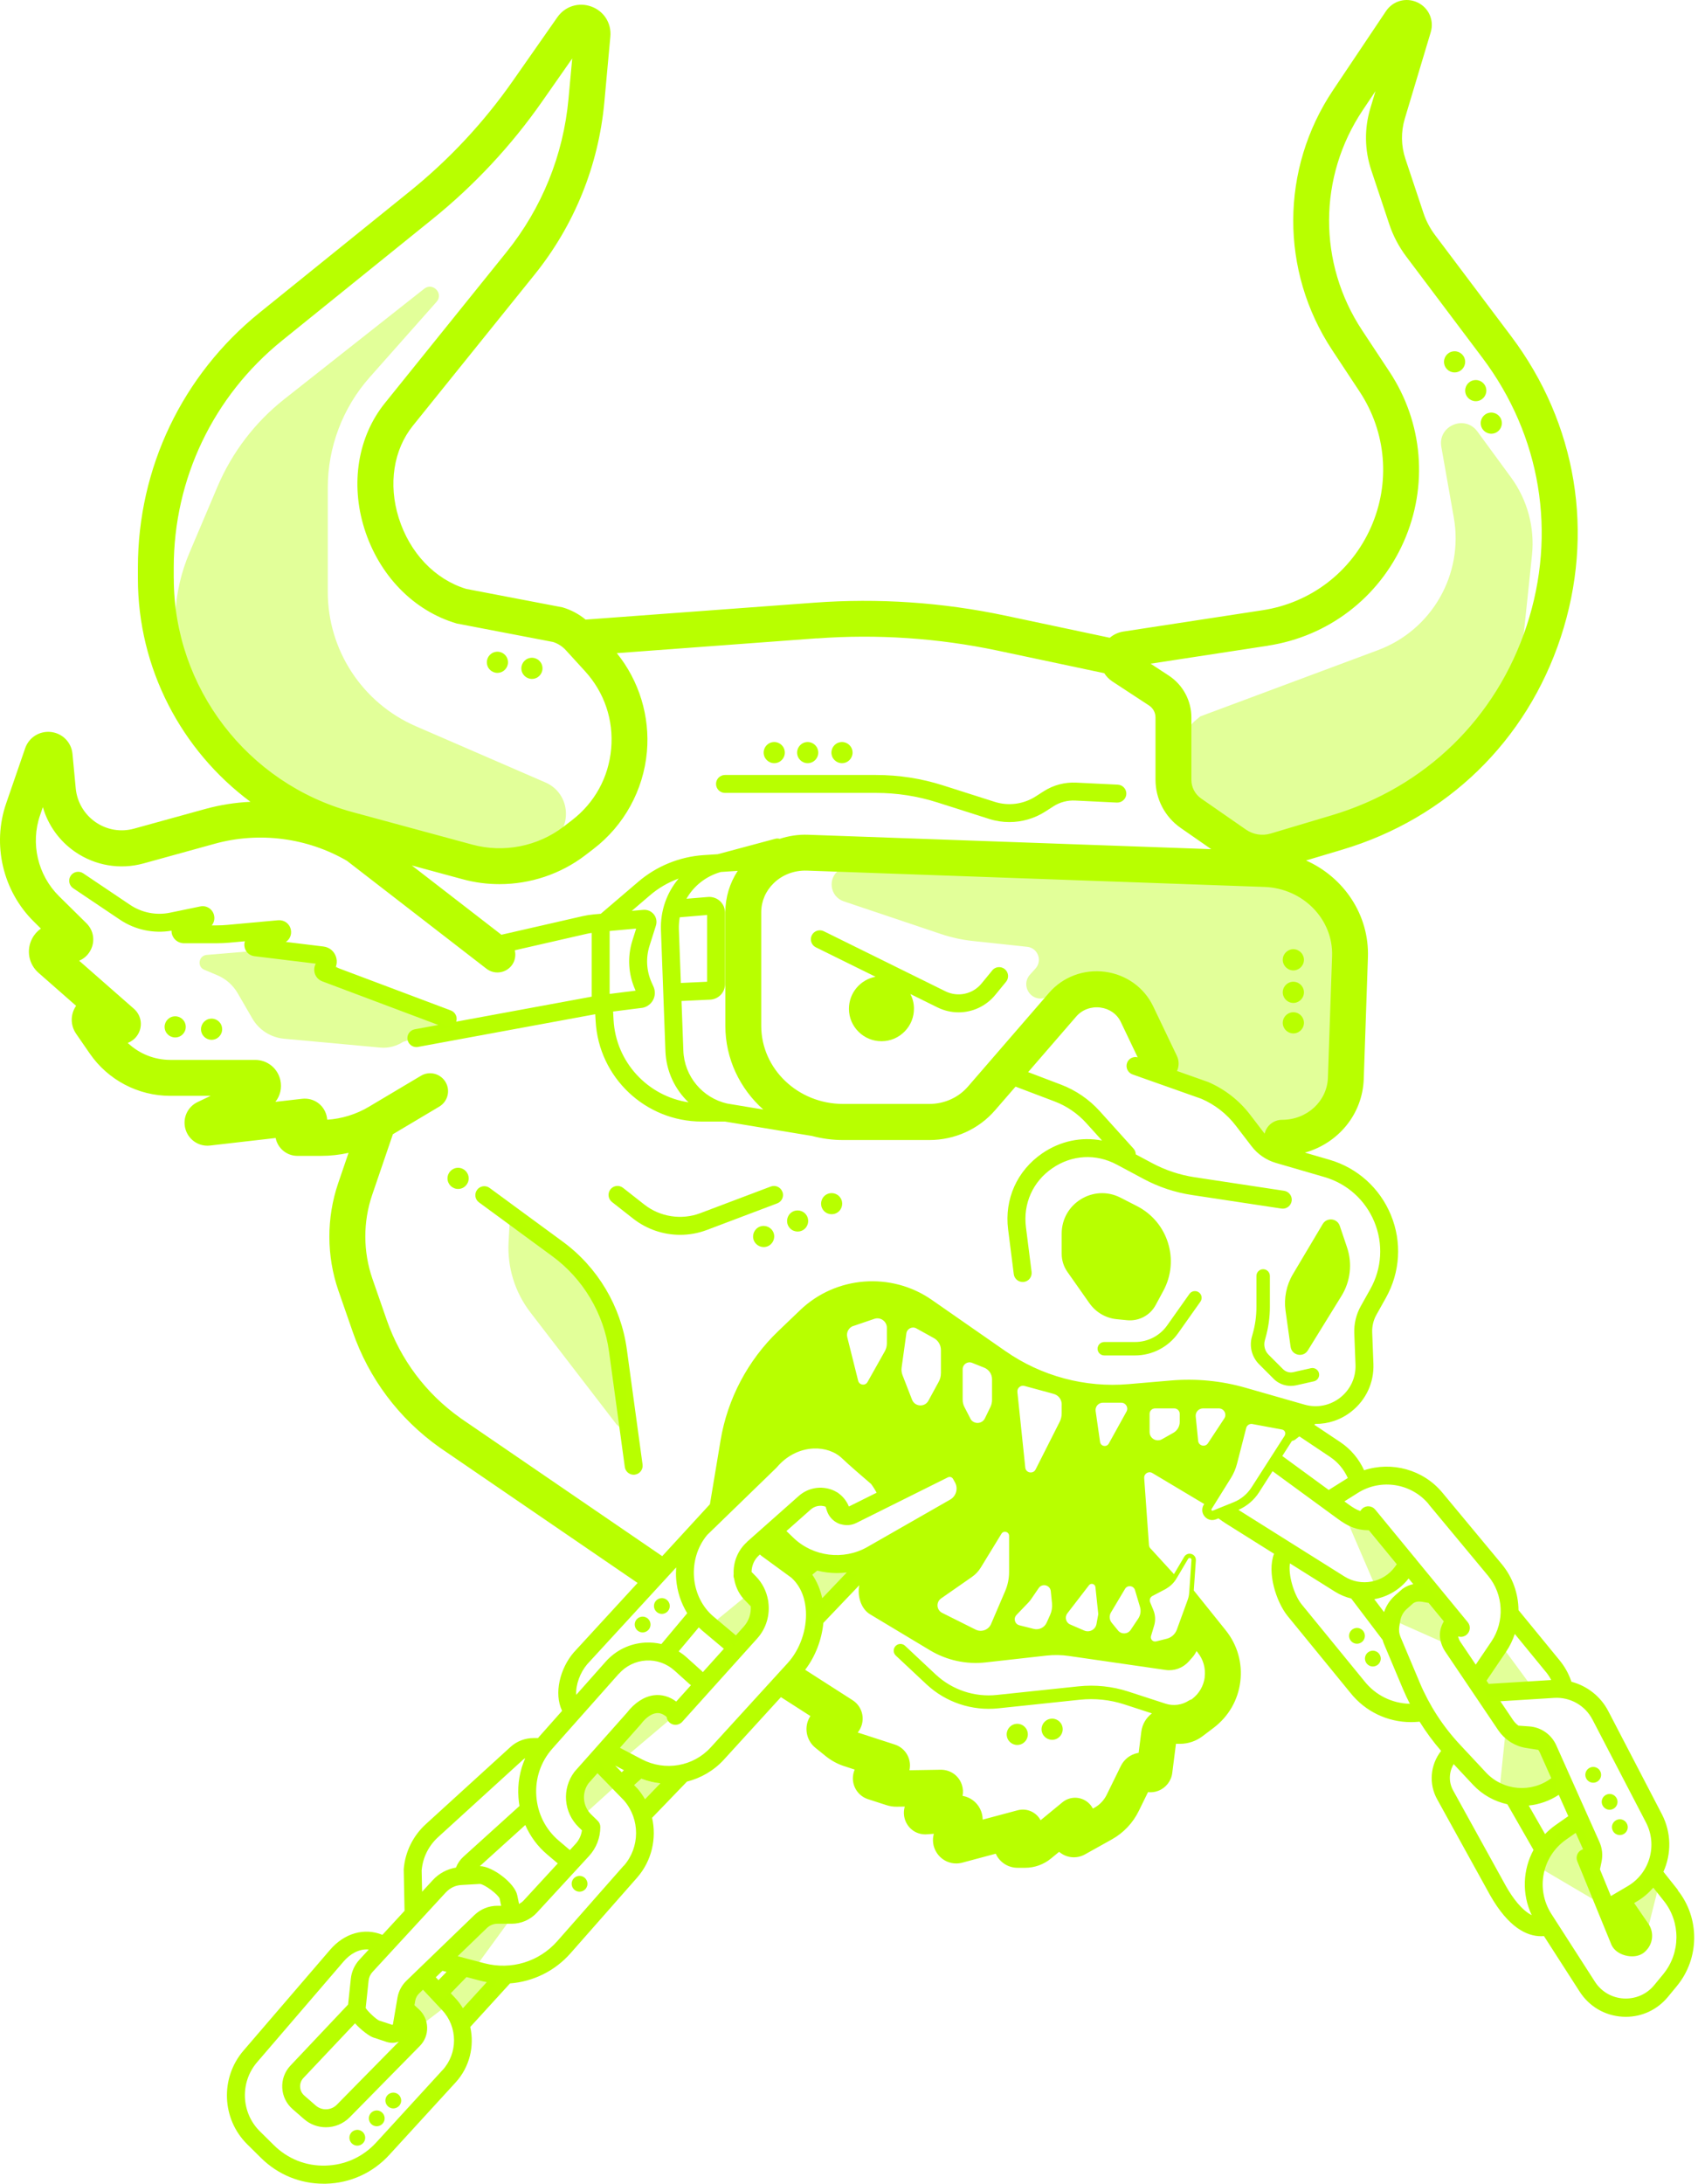 <svg width="402" height="517" viewBox="0 0 402 517" fill="none" xmlns="http://www.w3.org/2000/svg">
<path opacity="0.4" d="M129.134 185.217L98.486 171.924C85.808 166.429 77.601 153.931 77.601 140.108V115.474C77.601 105.832 81.132 96.516 87.531 89.297L103.355 71.449C105.091 69.496 102.475 66.725 100.427 68.352L67.296 94.492C60.379 99.951 54.943 107.074 51.496 115.185L44.844 130.864C36.938 149.496 43.205 171.117 59.836 182.65L70.008 189.7C74.009 192.472 78.432 194.545 83.12 195.835L107.73 202.632C115.154 204.681 123.096 203.644 129.748 199.764L129.977 199.631C135.702 196.281 135.208 187.844 129.11 185.205L129.134 185.217Z" fill="#B8FF00"/>
<path opacity="0.4" d="M284.179 169.574L326.228 153.895C339.003 149.134 346.559 135.926 344.185 122.5L341.232 105.772C340.352 100.807 346.788 98.071 349.765 102.133L357.719 112.991C361.6 118.294 363.383 124.85 362.696 131.394L360.864 148.929C359.454 162.476 352.175 174.732 340.943 182.445L323.384 194.509C315.273 200.077 305.185 201.945 295.616 199.655L292.844 198.992C286.867 197.558 282.299 192.737 281.19 186.688L279.865 179.456C279.25 176.07 280.504 172.611 283.155 170.418L284.167 169.574H284.179Z" fill="#B8FF00"/>
<path opacity="0.4" d="M279.721 255.129L303.691 271.725L318.612 255.238L316.298 214.913L299.522 205.693H251.339L202.047 203.668L198.757 205.874C195.853 207.814 196.443 212.237 199.757 213.358L222.776 221.095C225.223 221.915 227.766 222.469 230.333 222.746L243.192 224.12C245.699 224.385 246.843 227.386 245.156 229.254L243.843 230.713C241.625 233.171 243.903 237.028 247.121 236.268L261.438 232.882L275.731 248.838L279.721 255.129Z" fill="#B8FF00"/>
<path opacity="0.4" d="M150.911 423.348C151.61 424.143 152.201 424.999 152.707 425.891L156.323 422.142C154.804 421.974 153.298 421.612 151.839 421.046L150.14 422.564L150.911 423.36V423.348Z" fill="#B8FF00"/>
<path d="M234.912 229.712L232.381 232.797C230.296 235.34 226.765 236.1 223.812 234.641L195.033 220.432C193.984 219.914 192.707 220.348 192.189 221.397C191.67 222.445 192.104 223.723 193.153 224.241L207.277 231.207C203.674 231.882 200.962 235.051 200.986 238.835C200.998 240.896 201.818 242.812 203.288 244.259C204.734 245.681 206.651 246.464 208.675 246.464H208.748C210.809 246.452 212.725 245.633 214.171 244.162C215.617 242.692 216.401 240.752 216.376 238.703C216.376 237.474 216.063 236.317 215.533 235.292L221.92 238.45C223.535 239.245 225.247 239.631 226.934 239.631C230.224 239.631 233.442 238.185 235.647 235.485L238.178 232.4C238.925 231.496 238.793 230.158 237.889 229.411C236.985 228.664 235.647 228.796 234.9 229.7L234.912 229.712Z" fill="#B8FF00"/>
<path d="M305.547 318.799C305.837 320.86 308.548 321.426 309.633 319.654L317.599 306.747C319.732 303.3 320.202 299.07 318.901 295.238L317.189 290.164C316.575 288.356 314.128 288.103 313.152 289.742L306.102 301.601C304.547 304.216 303.932 307.277 304.354 310.29L305.547 318.799Z" fill="#B8FF00"/>
<path d="M257.943 308.507C259.437 310.64 261.799 312.014 264.391 312.267L266.849 312.508C269.621 312.773 272.297 311.363 273.61 308.904L275.43 305.53C279.335 298.299 276.527 289.26 269.211 285.512L265.282 283.499C258.919 280.233 251.351 284.861 251.351 292.008V296.78C251.351 298.311 251.821 299.805 252.7 301.059L257.943 308.519V308.507Z" fill="#B8FF00"/>
<path d="M301.498 326.355C302.606 327.464 304.077 328.054 305.595 328.054C306.029 328.054 306.463 328.006 306.897 327.91L311.067 326.97C311.922 326.777 312.465 325.921 312.272 325.066C312.079 324.21 311.223 323.668 310.368 323.86L306.198 324.8C305.318 325.005 304.402 324.74 303.751 324.089L300.329 320.667C299.449 319.787 299.111 318.485 299.449 317.28L299.618 316.666C300.293 314.279 300.642 311.821 300.642 309.35V302.023C300.642 301.143 299.931 300.432 299.051 300.432C298.171 300.432 297.46 301.143 297.46 302.023V309.35C297.46 311.532 297.159 313.701 296.557 315.798L296.388 316.412C295.725 318.726 296.388 321.221 298.075 322.92L301.498 326.343V326.355Z" fill="#B8FF00"/>
<path d="M397.249 447.379L393.814 443.064C395.718 438.834 395.73 433.833 393.441 429.422L380.762 405.041C378.942 401.534 375.737 399.063 372.037 398.087L371.916 397.75C371.302 396.038 370.41 394.448 369.253 393.037L359.503 381.13C359.467 377.25 358.141 373.393 355.562 370.272L341.474 353.315C336.918 347.831 329.482 345.879 322.95 348.024C321.721 345.325 319.792 343.023 317.31 341.36L311.151 337.25L311.404 337.057C314.454 337.081 317.43 336.093 319.913 334.141C323.408 331.393 325.324 327.271 325.155 322.824L324.866 315.412C324.806 313.954 325.155 312.496 325.867 311.218L328.132 307.169C331.495 301.131 331.929 294.008 329.301 287.621C326.674 281.234 321.371 276.449 314.743 274.521L308.934 272.833C316.804 270.64 322.576 263.771 322.866 255.407L323.854 226.615C324.203 216.54 318.129 207.658 309.211 203.681L317.768 201.126C342.57 193.726 361.431 175.395 369.518 150.81C377.605 126.224 373.326 100.277 357.767 79.596L339.726 55.613C338.545 54.034 337.617 52.287 337.002 50.419L332.724 37.584C331.7 34.498 331.651 31.22 332.579 28.111L338.726 7.623C339.569 4.791 338.256 1.826 335.58 0.573C332.905 -0.681 329.783 0.175 328.132 2.634L315.598 21.338C303.101 39.994 303.028 64.158 315.406 82.886L321.877 92.684C328.229 102.301 329.229 114.317 324.553 124.85C319.877 135.383 310.296 142.711 298.907 144.446L265.945 149.496C264.728 149.689 263.631 150.207 262.74 150.966L238.009 145.724C223.138 142.578 207.904 141.542 192.743 142.663L138.643 146.664C137.04 145.35 135.196 144.362 133.195 143.771L110.369 139.397C102.958 137.143 96.98 130.864 94.389 122.56C91.906 114.618 93.16 106.471 97.751 100.771L126.543 65.025C135.991 53.299 141.704 39.174 143.078 24.182L144.5 8.659C144.789 5.49 142.981 2.634 139.993 1.549C137.004 0.464 133.774 1.477 131.954 4.08L121.397 19.169C114.539 28.979 106.332 37.776 97.016 45.297L61.464 74.004C43.157 88.791 32.648 110.774 32.648 134.311V136.938C32.648 158.197 42.928 177.637 59.294 189.797C55.703 189.966 52.123 190.52 48.628 191.484L31.732 196.148C28.61 197.016 25.284 196.45 22.621 194.606C19.957 192.762 18.246 189.857 17.933 186.639L17.161 178.468C16.908 175.733 14.823 173.599 12.1 173.274C9.388 172.961 6.845 174.527 5.953 177.131L1.458 190.171C-1.905 199.908 0.662 210.888 7.99 218.131L9.677 219.806C8.834 220.396 8.123 221.192 7.616 222.156C6.17 224.892 6.785 228.218 9.111 230.267L18.017 238.088C16.655 240.053 16.619 242.656 18.017 244.693L21.259 249.393C25.573 255.648 32.696 259.396 40.301 259.396H49.858L46.785 260.866C44.374 262.011 43.169 264.699 43.904 267.266C44.639 269.821 47.098 271.472 49.737 271.158L65.26 269.375C65.742 271.821 67.899 273.605 70.406 273.605H76.022C78.215 273.605 80.385 273.364 82.518 272.894L80.059 280.089C77.263 288.296 77.287 297.323 80.12 305.506L83.494 315.219C87.339 326.307 94.425 335.756 104.054 342.613L150.948 374.695L135.835 391.145C132.605 394.893 131.074 400.823 133.075 404.969L127.591 411.151C127.519 411.236 127.447 411.332 127.374 411.416H126.326C124.289 411.416 122.349 412.164 120.854 413.525L100.849 431.76C97.775 434.556 95.907 438.364 95.582 442.462V442.57L95.775 452.308L90.532 457.996C86.326 456.261 81.566 457.55 78.131 461.552L57.631 485.414C52.099 491.862 52.485 501.587 58.523 507.565L61.801 510.807C65.79 514.748 71.033 516.905 76.612 516.905C76.793 516.905 76.974 516.905 77.155 516.905C82.94 516.761 88.279 514.338 92.183 510.06L107.875 492.922C111.201 489.283 112.346 484.341 111.334 479.798L120.71 469.53C120.71 469.53 120.722 469.506 120.734 469.494C126.193 469.072 131.352 466.589 135.1 462.323L150.815 444.474C154.31 440.497 155.491 435.182 154.382 430.289L162.638 421.721C165.916 420.889 168.977 419.154 171.375 416.526L184.885 401.727L191.851 406.198C191.61 406.572 191.417 406.969 191.261 407.391C190.453 409.669 191.176 412.212 193.056 413.73L195.491 415.695C196.792 416.743 198.263 417.551 199.866 418.069L202.348 418.876C202.071 419.503 201.926 420.202 201.914 420.925C201.914 423.191 203.349 425.179 205.494 425.878L209.808 427.276C210.628 427.542 211.496 427.686 212.363 427.662L214.207 427.638C213.894 428.674 213.918 429.819 214.316 430.904C215.123 433.061 217.196 434.387 219.498 434.194L221.089 434.074C220.667 435.532 220.872 437.135 221.727 438.497C223.017 440.57 225.476 441.534 227.826 440.907L235.744 438.786C236.648 440.811 238.66 442.124 240.914 442.124H242.698C244.927 442.124 247.108 441.341 248.832 439.919L250.748 438.34C252.459 439.81 254.882 440.063 256.882 438.943L263.234 435.399C266.006 433.845 268.211 431.519 269.609 428.662L271.79 424.215C272.586 424.3 273.417 424.215 274.213 423.902C276.008 423.215 277.286 421.6 277.527 419.696L278.407 412.778H279.371C281.263 412.778 283.143 412.151 284.662 411.007L287.337 408.982C290.856 406.318 293.098 402.438 293.64 398.063C294.183 393.688 292.965 389.374 290.205 385.927L282.625 376.478L283.119 369.368C283.167 368.669 282.745 368.054 282.083 367.849C281.408 367.632 280.721 367.91 280.359 368.512L277.937 372.61L272.55 366.716L272.429 366.596C272.188 366.367 272.043 366.066 272.019 365.74L270.886 349.868C270.838 349.169 271.296 348.808 271.489 348.687C271.694 348.567 272.212 348.313 272.827 348.687L285.095 356.015L284.999 356.159C284.445 357.051 284.517 358.148 285.192 358.955C285.662 359.51 286.313 359.811 287 359.811C287.301 359.811 287.614 359.751 287.916 359.63L288.458 359.413C289.073 359.859 289.808 360.365 290.097 360.546L301.63 367.789C299.907 372.224 302.149 379.142 304.788 382.456L319.708 400.714C323.215 405.125 328.494 407.644 334.062 407.644C334.592 407.644 335.134 407.62 335.665 407.572L336.086 407.536C337.605 409.97 339.304 412.284 341.184 414.453C338.605 417.731 338.183 422.311 340.317 426.035L352.826 448.692C357.129 456.213 361.419 458.322 364.878 458.322C365.095 458.322 365.312 458.31 365.529 458.286L373.989 471.446C376.255 474.965 379.943 477.122 384.125 477.375C384.39 477.388 384.655 477.4 384.908 477.4C388.789 477.4 392.392 475.7 394.887 472.675L397.032 470.072C402.383 463.564 402.467 454.043 397.213 447.451L397.249 447.379ZM377.002 407.005L389.68 431.386C392.476 436.761 390.584 443.39 385.366 446.463L381.377 448.813L378.786 442.498L379.159 440.714C379.497 439.111 379.328 437.472 378.653 435.978L375.893 429.807L368.445 413.128C367.3 410.573 364.854 408.849 362.058 408.657L359.491 408.476C359.021 408.114 358.587 407.704 358.25 407.21L355.212 402.703L367.963 401.908C371.723 401.679 375.267 403.679 377.002 407.017V407.005ZM365.794 434.146L361.925 427.385C364.408 427.132 366.854 426.288 369.036 424.854L371.29 429.904L368.325 431.977C367.397 432.627 366.553 433.35 365.794 434.146ZM365.975 395.737C366.469 396.34 366.891 396.99 367.252 397.677L352.453 398.593L351.934 397.822L356.574 390.965C357.466 389.651 358.141 388.229 358.623 386.771L365.963 395.737H365.975ZM338.208 356.039L352.296 372.995C355.972 377.418 356.285 383.83 353.067 388.59L349.379 394.038L345.716 388.602C345.463 388.229 345.306 387.795 345.222 387.349C345.427 387.409 345.631 387.458 345.848 387.458C346.318 387.458 346.8 387.301 347.198 386.975C348.102 386.228 348.235 384.89 347.487 383.987L335.279 369.139C335.158 368.934 335.002 368.741 334.821 368.572L325.577 357.328C324.83 356.424 323.492 356.292 322.588 357.039C322.372 357.22 322.191 357.437 322.058 357.678C321.19 357.388 320.347 356.894 319.274 356.111L318.286 355.388L321.504 353.363C326.939 349.952 334.122 351.097 338.232 356.027L338.208 356.039ZM330.241 377.696C329.048 378.756 328.168 380.106 327.674 381.6L325.36 378.539C328.494 377.985 331.422 376.31 333.483 373.634L334.592 374.984C333.76 375.153 332.905 375.478 332.037 376.105L330.241 377.684V377.696ZM314.948 344.903C316.755 346.12 318.165 347.807 319.093 349.856L314.574 352.688L303.583 344.65L305.849 341.107C306.138 341.034 306.427 340.926 306.68 340.733L307.62 339.998L314.936 344.891L314.948 344.903ZM278.696 373.381L281.287 368.994C281.444 368.729 281.697 368.777 281.781 368.801C281.854 368.826 282.095 368.922 282.083 369.235L281.613 375.924L281.528 377.081C281.492 377.635 281.372 378.19 281.179 378.708L280.335 381.034L278.804 385.228L278.624 385.734C278.226 386.819 277.334 387.626 276.225 387.903L273.719 388.53C273.357 388.614 272.996 388.518 272.742 388.253C272.489 387.988 272.405 387.614 272.501 387.265L273.249 384.77C273.598 383.589 273.538 382.323 273.08 381.179L272.297 379.274C272.068 378.708 272.297 378.069 272.839 377.78L275.659 376.298L275.9 376.177C276.008 376.117 276.105 376.044 276.201 375.984C277.153 375.418 277.949 374.634 278.515 373.67L278.684 373.381H278.696ZM251.351 332.441V334.574C251.351 335.261 251.194 335.936 250.881 336.551L245.18 347.831C244.59 348.988 242.866 348.675 242.734 347.385L240.866 329.501C240.769 328.561 241.649 327.813 242.553 328.067L248.856 329.778C249.109 329.85 249.35 329.923 249.603 329.995C250.652 330.344 251.363 331.321 251.363 332.441H251.351ZM194.659 378.31C194.213 376.249 193.418 374.369 192.309 372.742L193.478 371.778C194.985 372.152 196.539 372.357 198.094 372.357C198.889 372.357 199.685 372.308 200.48 372.212L194.659 378.31ZM176.883 364.981C174.641 366.97 173.569 369.79 173.689 372.598C173.629 372.971 173.665 373.357 173.81 373.706C174.087 375.394 174.786 377.021 175.979 378.395L177.739 380.226C177.847 381.926 177.317 383.649 176.112 384.999L174.22 387.108L168.917 382.649C166.289 380.443 164.614 377.093 164.313 373.441C164.012 369.729 165.145 366.066 167.422 363.342L183.813 347.434L183.945 347.289C186.247 344.589 189.32 343.035 192.586 342.878C195.25 342.758 197.745 343.625 199.408 345.252C200.878 346.674 204.831 350.073 206.241 351.278C206.844 352.11 207.253 352.785 207.543 353.339L200.974 356.605C200.456 355.352 199.637 354.303 198.612 353.544C198.444 353.387 198.263 353.267 198.046 353.17C197.757 353.002 197.467 352.845 197.166 352.724C194.406 351.616 191.321 352.146 189.103 354.11L176.871 364.957L176.883 364.981ZM166.386 395.809C166.314 395.713 166.229 395.617 166.133 395.532L162.529 392.29C161.939 391.76 161.312 391.302 160.673 390.892L165.434 385.216C165.675 385.445 165.916 385.686 166.181 385.915L171.375 390.278L166.398 395.809H166.386ZM272.164 334.683C272.164 333.96 272.742 333.381 273.466 333.381H278.009C278.72 333.381 279.299 333.96 279.299 334.671V336.587C279.299 337.648 278.72 338.636 277.804 339.154L275.093 340.685C273.779 341.42 272.164 340.48 272.164 338.973V334.671V334.683ZM284.806 333.381H288.554C289.784 333.381 290.519 334.743 289.844 335.768L285.975 341.637C285.324 342.625 283.782 342.251 283.661 341.07L283.083 335.286C282.986 334.261 283.782 333.381 284.806 333.381ZM187.826 363.993L186.187 362.414L191.936 357.316C192.9 356.46 194.237 356.207 195.455 356.641L195.756 357.581C196.202 358.967 197.226 360.076 198.564 360.642C198.576 360.642 198.588 360.642 198.6 360.654C198.769 360.739 198.95 360.787 199.13 360.811C200.312 361.149 201.589 361.064 202.71 360.51L224.415 349.699C224.861 349.482 225.391 349.639 225.632 350.073L226.09 350.893C226.886 352.327 226.379 354.159 224.957 354.966L205.361 366.174C199.709 369.404 192.49 368.5 187.814 363.981L187.826 363.993ZM222.752 325.09C222.752 325.777 222.583 326.464 222.246 327.066L219.799 331.562C218.931 333.164 216.581 333.008 215.919 331.308L213.665 325.5C213.448 324.921 213.376 324.306 213.46 323.692L214.581 315.629C214.737 314.508 215.967 313.894 216.955 314.448L221.089 316.738C222.125 317.304 222.764 318.401 222.764 319.57V325.078L222.752 325.09ZM202.047 313.87L207 312.182C208.459 311.688 209.965 312.773 209.965 314.303V317.991C209.965 318.654 209.796 319.293 209.471 319.871L205.385 327.139C204.855 328.091 203.433 327.898 203.168 326.837L200.589 316.521C200.312 315.388 200.938 314.231 202.035 313.858L202.047 313.87ZM229.73 335.768L228.332 333.068C228.055 332.538 227.91 331.935 227.91 331.333V324.102C227.91 322.957 229.067 322.161 230.14 322.595L233.008 323.74C234.129 324.186 234.864 325.271 234.864 326.476V331.333C234.864 331.947 234.731 332.55 234.454 333.104L233.177 335.731C232.478 337.166 230.441 337.19 229.718 335.78L229.73 335.768ZM222.812 378.358L230.128 373.261C230.959 372.682 231.67 371.923 232.2 371.055L237.093 363.053C237.612 362.209 238.901 362.571 238.901 363.559V372.128C238.901 373.646 238.588 375.165 237.997 376.563L234.635 384.408C234.032 385.818 232.357 386.433 230.983 385.746L223.053 381.781C221.703 381.106 221.571 379.226 222.8 378.37L222.812 378.358ZM240.649 382.275L243.457 379.347C243.71 379.082 243.951 378.792 244.156 378.479L245.915 375.912C246.735 374.707 248.615 375.189 248.772 376.635L249.061 379.515C249.157 380.455 249.001 381.408 248.615 382.275L247.795 384.095C247.277 385.264 245.988 385.891 244.746 385.577L241.348 384.722C240.251 384.445 239.865 383.095 240.649 382.287V382.275ZM252.688 381.902L257.81 375.249C258.28 374.634 259.257 374.912 259.341 375.683L260.016 382.082L259.594 384.408C259.353 385.746 257.931 386.505 256.678 385.963L253.363 384.529C252.339 384.083 252.001 382.793 252.688 381.914V381.902ZM259.389 334.008C259.245 332.96 260.052 332.032 261.1 332.032H265.451C266.536 332.032 267.223 333.189 266.693 334.141L262.511 341.697C261.992 342.637 260.582 342.372 260.438 341.311L259.389 334.008ZM263.005 381.709L266.355 376.093C266.934 375.129 268.38 375.309 268.705 376.382L269.886 380.347C270.175 381.299 270.019 382.336 269.464 383.155L267.693 385.806C266.994 386.855 265.487 386.927 264.692 385.951L263.185 384.107C262.631 383.42 262.559 382.468 263.005 381.709ZM286.855 357.521C286.735 357.376 286.807 357.256 286.831 357.22L287.168 356.677L288.94 353.833L291.133 350.314L291.399 349.892C292.061 348.832 292.556 347.675 292.869 346.457L295.038 338.009C295.183 337.443 295.701 337.057 296.267 337.057C296.34 337.057 296.424 337.057 296.496 337.081L303.378 338.359L303.511 338.383C303.836 338.443 304.089 338.648 304.222 338.949C304.33 339.19 304.306 339.455 304.21 339.684C304.185 339.733 304.185 339.793 304.149 339.841L303.752 340.456L301.667 343.71L299.69 346.795L296.292 352.086C295.267 353.676 293.809 354.894 292.061 355.593L287.144 357.581C287.144 357.581 286.976 357.654 286.855 357.509V357.521ZM315.369 226.314L314.381 255.105C314.188 260.697 309.416 265.072 303.523 265.072C301.51 265.072 299.835 266.47 299.401 268.35L295.942 263.831C293.363 260.468 289.94 257.805 286.048 256.13L278.66 253.515C279.154 252.418 279.19 251.128 278.636 249.959L273.008 238.197C270.887 233.762 266.644 230.713 261.667 230.038C256.617 229.363 251.652 231.219 248.374 235.003L229.151 257.214C226.898 259.818 223.571 261.312 220.016 261.312H199.6C188.911 261.312 180.221 253.008 180.221 242.813V215.937C180.221 213.334 181.282 210.888 183.198 209.032C185.283 207.031 188.043 205.995 191.02 206.079L299.377 209.947C308.488 210.273 315.671 217.612 315.369 226.302V226.314ZM150.405 234.328L150.478 234.497L144.331 235.268V220.372L150.61 219.806L149.718 222.638C148.501 226.495 148.742 230.64 150.405 234.328ZM151.9 238.594C153.021 238.45 154.021 237.775 154.575 236.787C155.13 235.798 155.178 234.593 154.72 233.557L154.274 232.569C153.045 229.833 152.864 226.76 153.768 223.903L155.286 219.095C155.576 218.179 155.395 217.179 154.792 216.431C154.19 215.684 153.262 215.286 152.297 215.371L149.574 215.612L153.828 211.972C155.841 210.225 158.179 208.875 160.673 207.959C157.877 211.261 156.311 215.564 156.479 220.179L157.54 248.838C157.721 253.551 159.757 257.829 162.999 260.926C153.358 259.468 145.814 251.442 145.259 241.427L145.151 239.438L151.9 238.582V238.594ZM160.722 220.035C160.685 219.047 160.77 218.07 160.926 217.13L167.41 216.588V232.388L161.192 232.677L160.722 220.023V220.035ZM172.183 261.228C166.277 259.89 161.999 254.744 161.782 248.694L161.348 236.943L168.278 236.618C170.206 236.437 171.665 234.846 171.665 232.906V216.058C171.665 215.009 171.219 214.009 170.459 213.298C169.688 212.587 168.652 212.237 167.615 212.322L162.517 212.744C164.241 209.719 167.109 207.405 170.664 206.404L174.653 206.139C172.761 209.044 171.725 212.406 171.725 215.937V242.813C171.725 250.646 175.184 257.696 180.703 262.638L172.195 261.228H172.183ZM300.184 152.834C314.454 150.653 326.457 141.47 332.314 128.285C338.171 115.088 336.918 100.036 328.952 87.984L322.48 78.186C311.995 62.314 312.055 41.85 322.649 26.05L325.65 21.567L324.42 25.652C322.986 30.449 323.058 35.499 324.637 40.259L328.916 53.094C329.832 55.842 331.181 58.397 332.917 60.711L350.958 84.694C364.818 103.121 368.638 126.248 361.431 148.146C354.224 170.044 337.412 186.386 315.321 192.979L300.835 197.305C298.822 197.908 296.689 197.558 294.966 196.365L284.372 189.014C282.914 188.001 282.058 186.35 282.058 184.579V169.851C282.058 165.826 280.058 162.114 276.695 159.909L272.405 157.101L300.184 152.846V152.834ZM193.358 151.123C207.723 150.062 222.149 151.039 236.238 154.015L261.438 159.354C261.92 160.114 262.559 160.788 263.354 161.307L272.031 166.995C272.996 167.622 273.562 168.682 273.562 169.839V184.567C273.562 189.122 275.792 193.388 279.528 195.98L286.759 201.005L191.309 197.594C189.007 197.51 186.741 197.86 184.596 198.559C184.247 198.462 183.873 198.45 183.499 198.559L169.929 202.198L166.567 202.415C160.866 202.789 155.359 205.054 151.044 208.778L142.234 216.299L140.583 216.443C139.679 216.528 138.787 216.672 137.92 216.865L118.709 221.264L97.498 204.862L109.598 208.14C112.442 208.911 115.347 209.285 118.251 209.285C125.518 209.285 132.713 206.923 138.57 202.439L140.499 200.957C147.73 195.425 152.346 187.049 153.153 177.974C153.9 169.562 151.321 161.15 146.031 154.606L193.346 151.099L193.358 151.123ZM41.132 136.938V134.311C41.132 113.353 50.484 93.781 66.79 80.608L102.343 51.901C112.286 43.875 121.035 34.498 128.351 24.025L135.473 13.842L134.593 23.399C133.376 36.716 128.29 49.274 119.902 59.686L91.111 95.432C84.735 103.35 82.916 114.437 86.254 125.091C89.725 136.179 97.908 144.591 108.14 147.592L130.954 151.967C132.099 152.34 133.135 153.003 133.943 153.883L138.486 158.86C143.09 163.898 145.295 170.43 144.693 177.227C144.09 184.036 140.764 190.062 135.341 194.208L133.412 195.69C127.314 200.354 119.24 201.945 111.828 199.933L83.446 192.231C58.535 185.47 41.144 162.729 41.144 136.926L41.132 136.938ZM108.935 335.611C100.824 329.838 94.811 321.812 91.545 312.411L88.17 302.698C85.953 296.286 85.928 289.224 88.122 282.812L93.015 268.483L104.006 261.939C106.019 260.734 106.682 258.13 105.476 256.118C104.271 254.105 101.668 253.442 99.655 254.647L87.326 261.987C84.326 263.771 80.939 264.819 77.468 265.048C77.444 264.747 77.396 264.445 77.324 264.132C76.673 261.481 74.226 259.781 71.515 260.095L65.2 260.818C66.332 259.408 66.79 257.528 66.369 255.66C65.73 252.852 63.283 250.887 60.403 250.887H40.325C36.541 250.887 32.949 249.429 30.25 246.874C31.081 246.549 31.84 245.994 32.407 245.223C33.889 243.21 33.588 240.438 31.708 238.787L18.74 227.41C19.825 226.965 20.753 226.157 21.367 225.06C22.585 222.903 22.223 220.288 20.463 218.54L13.956 212.117C8.942 207.151 7.182 199.643 9.484 192.979L10.147 191.05C11.377 195.329 14.052 199.077 17.788 201.644C22.536 204.91 28.43 205.91 33.986 204.38L50.87 199.716C61.355 196.823 72.744 198.293 82.144 203.765L115.166 229.303C117.022 230.737 119.685 230.399 121.132 228.543C121.951 227.483 122.168 226.157 121.879 224.94L138.884 221.047C139.282 220.951 139.679 220.89 140.089 220.83V235.919L108.007 241.836C108.357 240.764 107.814 239.595 106.742 239.185L79.481 228.929C79.746 228.278 79.806 227.543 79.638 226.82C79.3 225.313 78.095 224.229 76.576 224.048L67.682 222.963C68.61 222.349 69.092 221.24 68.863 220.083C68.574 218.649 67.321 217.721 65.85 217.829L53.871 218.926C53.003 219.01 52.136 219.047 51.268 219.047H50.135C50.677 218.384 50.894 217.48 50.653 216.564C50.267 215.13 48.882 214.262 47.411 214.563L40.24 216.046C36.998 216.721 33.552 216.046 30.804 214.19L19.692 206.718C18.716 206.067 17.402 206.32 16.739 207.296C16.089 208.272 16.342 209.586 17.318 210.249L28.43 217.721C31.985 220.107 36.396 221.035 40.602 220.3C40.602 220.469 40.614 220.625 40.638 220.794C40.867 222.24 42.108 223.277 43.567 223.277H51.256C52.244 223.277 53.244 223.229 54.245 223.144L57.98 222.807C57.872 223.144 57.824 223.518 57.86 223.903C57.98 225.181 58.945 226.181 60.21 226.338L74.757 228.109C74.467 228.628 74.347 229.218 74.407 229.833C74.516 230.954 75.239 231.894 76.299 232.291L103.765 242.62L98.185 243.644C97.028 243.861 96.269 244.97 96.486 246.115C96.679 247.139 97.57 247.85 98.571 247.85C98.703 247.85 98.824 247.85 98.956 247.814L140.921 240.077L141.017 241.716C141.752 255.045 152.792 265.482 166.145 265.482H171.628L192.249 268.893C194.599 269.519 197.058 269.857 199.6 269.857H220.016C226.03 269.857 231.706 267.29 235.575 262.818L240.432 257.214L249.651 260.709C252.52 261.794 255.135 263.578 257.196 265.868L260.908 269.977C256.039 269.037 251.013 270.074 246.723 273.026C240.781 277.124 237.768 283.849 238.672 291.007L240.01 301.601C240.143 302.674 241.058 303.457 242.119 303.457C242.203 303.457 242.3 303.457 242.384 303.445C243.553 303.3 244.373 302.24 244.228 301.071L242.89 290.477C242.191 284.921 244.517 279.703 249.133 276.533C253.749 273.352 259.449 273.026 264.391 275.666L270.766 279.076C274.345 280.992 278.202 282.27 282.215 282.873L303.378 286.078C304.535 286.259 305.62 285.452 305.8 284.295C305.981 283.138 305.174 282.053 304.017 281.872L282.854 278.666C279.323 278.136 275.924 277.003 272.779 275.328L268.898 273.255C268.886 272.761 268.717 272.279 268.356 271.881L260.353 263.011C257.847 260.227 254.665 258.058 251.17 256.732L243.409 253.78L254.809 240.607C256.207 238.992 258.353 238.209 260.534 238.498C262.691 238.787 264.451 240.029 265.343 241.897L269.344 250.273C268.295 250.007 267.187 250.562 266.825 251.61C266.439 252.719 267.018 253.924 268.115 254.322L284.433 260.095C287.638 261.481 290.446 263.674 292.568 266.446L296.28 271.291C297.762 273.231 299.787 274.617 302.125 275.292L313.562 278.618C318.949 280.185 323.251 284.066 325.384 289.248C327.518 294.442 327.168 300.227 324.432 305.12L322.167 309.169C321.07 311.134 320.54 313.351 320.624 315.593L320.913 323.005C321.034 326.078 319.708 328.922 317.298 330.826C314.875 332.718 311.802 333.333 308.849 332.49L294.869 328.488C289.109 326.837 283.167 326.271 277.19 326.777L267.223 327.633C256.919 328.525 246.554 325.753 238.058 319.835L220.595 307.687C210.977 300.998 197.865 302.023 189.417 310.134L184.198 315.135C177.064 321.98 172.231 331.128 170.604 340.89L168.073 356.063L156.781 368.355L108.947 335.635L108.935 335.611ZM139.028 393.929L160.083 371.019C160.023 371.947 160.011 372.875 160.083 373.803C160.324 376.756 161.24 379.491 162.698 381.865L156.588 389.157C155.347 388.868 154.045 388.747 152.731 388.819C149.104 389.024 145.765 390.639 143.343 393.387L136.425 401.184C136.257 398.81 137.353 395.882 139.041 393.917L139.028 393.929ZM146.513 396.207C148.188 394.327 150.478 393.206 152.96 393.062C154.202 392.989 155.407 393.17 156.552 393.568C156.576 393.568 156.588 393.592 156.612 393.592C157.733 394.002 158.769 394.616 159.685 395.436L163.289 398.678C163.385 398.762 163.481 398.834 163.59 398.895L160.095 402.775C158.492 401.57 156.672 401.052 154.816 401.281C152.502 401.582 150.237 403.052 148.405 405.439L136.1 419.286L135.991 419.419C132.978 423.408 133.412 429.024 137.004 432.507L137.775 433.254C137.606 434.435 137.1 435.556 136.281 436.448L134.919 437.93L132.304 435.713C129.17 433.061 127.278 429.313 126.977 425.167C126.675 420.997 128.025 417.008 130.773 413.911L146.501 396.195L146.513 396.207ZM150.911 423.348L150.14 422.552L151.839 421.034C153.298 421.6 154.804 421.962 156.323 422.13L152.707 425.878C152.201 424.987 151.598 424.131 150.911 423.336V423.348ZM147.175 419.503L145.633 417.924L147.718 419.021L147.175 419.515V419.503ZM122.867 450.681C122.867 450.609 122.867 450.536 122.843 450.476L122.445 448.572C121.855 445.776 116.612 441.763 113.611 441.726L124.362 432.001C125.531 434.676 127.278 437.062 129.568 438.991L132.051 441.088L123.952 449.885C123.638 450.223 123.265 450.476 122.867 450.693V450.681ZM99.836 442.666C100.101 439.678 101.475 436.918 103.717 434.869L123.723 416.635C123.916 416.454 124.133 416.309 124.349 416.177C123.072 419.057 122.506 422.239 122.747 425.493C122.795 426.168 122.879 426.831 122.988 427.493L109.695 439.521C108.911 440.232 108.321 441.112 107.947 442.076C105.85 442.425 103.922 443.45 102.463 445.041L99.933 447.788L99.824 442.691L99.836 442.666ZM105.597 447.909C106.549 446.885 107.827 446.27 109.225 446.198L113.623 445.945C114.732 446.029 117.938 448.439 118.299 449.428L118.649 451.115H117.745C115.708 451.115 113.792 451.898 112.322 453.308L96.245 468.831C95.112 469.928 94.365 471.326 94.1 472.88L93.015 479.219L92.87 479.304L89.725 478.267C89.014 477.942 87.085 476.158 86.579 475.315L87.266 468.819C87.351 468.059 87.664 467.36 88.182 466.794L105.585 447.909H105.597ZM105.73 466.758L103.813 468.722L103.235 468.108C103.235 468.108 103.187 468.072 103.163 468.047L104.753 466.505L105.717 466.758H105.73ZM84.061 478.942C85.543 480.617 87.543 482.015 88.339 482.281L91.533 483.341C91.978 483.486 92.448 483.558 92.906 483.558C93.425 483.558 93.943 483.45 94.437 483.269L79.734 498.213C78.384 499.575 76.203 499.659 74.757 498.406L72.045 496.044C71.454 495.525 71.093 494.802 71.057 494.019C71.008 493.236 71.286 492.476 71.792 491.922L84.048 478.942H84.061ZM104.753 490.018L89.062 507.155C85.941 510.566 81.674 512.506 77.058 512.615C72.431 512.759 68.08 511 64.802 507.746L61.524 504.504C57.065 500.093 56.775 492.91 60.861 488.15L81.361 464.287C82.819 462.588 84.964 461.238 87.314 461.467L85.073 463.902C83.952 465.119 83.229 466.71 83.06 468.361L82.409 474.495L68.695 489.017C67.381 490.452 66.718 492.308 66.826 494.248C66.935 496.188 67.803 497.96 69.261 499.237L71.973 501.599C73.455 502.901 75.311 503.54 77.155 503.54C79.204 503.54 81.24 502.744 82.783 501.19L99.39 484.305C100.559 483.124 101.174 481.557 101.126 479.906C101.078 478.243 100.379 476.725 99.161 475.604L98.125 474.652L98.306 473.591C98.414 472.94 98.74 472.338 99.21 471.88L100.15 470.976C100.15 470.976 100.15 470.988 100.162 471L104.693 475.833C108.393 479.786 108.429 486.017 104.777 490.006L104.753 490.018ZM109.598 475.375C109.08 474.519 108.477 473.7 107.766 472.94L106.718 471.82L110.442 467.987L113.587 468.819C114.142 468.963 114.696 469.084 115.25 469.18L109.598 475.363V475.375ZM147.658 441.63L131.942 459.479C127.628 464.372 121.011 466.384 114.684 464.721L108.357 463.058L115.287 456.369C115.949 455.731 116.829 455.369 117.757 455.369H121.12C123.385 455.369 125.567 454.417 127.097 452.754L139.438 439.352C141.174 437.472 142.126 435.014 142.126 432.459C142.126 432.459 142.126 432.459 142.126 432.447C142.126 432.35 142.114 432.242 142.09 432.145C142.09 432.109 142.09 432.061 142.078 432.025C142.053 431.94 142.029 431.856 141.993 431.772C141.981 431.724 141.969 431.675 141.945 431.639C141.921 431.591 141.897 431.555 141.873 431.507C141.837 431.422 141.8 431.35 141.74 431.278C141.716 431.241 141.68 431.217 141.656 431.181C141.595 431.109 141.535 431.025 141.463 430.964C141.463 430.964 141.463 430.964 141.463 430.952L139.968 429.506C137.944 427.542 137.679 424.372 139.342 422.106L141.451 419.732L147.754 426.204C151.562 430.639 151.538 437.267 147.67 441.666L147.658 441.63ZM168.254 413.634C164.132 418.153 157.431 419.31 151.96 416.442L146.766 413.718L151.635 408.235L151.743 408.102C152.876 406.608 154.19 405.668 155.359 405.523C156.142 405.415 156.877 405.668 157.636 406.258L157.817 406.403C157.877 406.897 158.094 407.379 158.504 407.741C158.914 408.102 159.42 408.283 159.926 408.283C160.505 408.283 161.083 408.042 161.505 407.584L179.257 387.855C181.451 385.421 182.318 382.227 181.896 379.19C181.896 379.057 181.872 378.913 181.836 378.78C181.475 376.719 180.523 374.743 178.968 373.152L177.931 372.092C177.956 370.633 178.534 369.199 179.691 368.163L179.92 367.958C180.028 368.078 180.137 368.187 180.27 368.283L187.368 373.465C189.983 375.84 190.682 379.082 190.803 381.383C191.032 385.782 189.381 390.47 186.512 393.628L168.266 413.622L168.254 413.634ZM285.228 396.966C284.963 399.051 283.902 400.895 282.227 402.161L282.083 402.269C281.89 402.305 281.709 402.39 281.528 402.498C279.865 403.607 277.816 403.884 275.924 403.269L267.15 400.413C263.318 399.172 259.341 398.75 255.328 399.172L235.997 401.209C230.682 401.775 225.403 399.991 221.511 396.352L214.267 389.567C213.629 388.964 212.616 389 212.014 389.639C211.411 390.278 211.447 391.29 212.086 391.893L219.329 398.678C223.897 402.956 230.103 405.029 236.334 404.378L255.665 402.341C259.22 401.968 262.764 402.341 266.162 403.438L272.718 405.571C271.381 406.584 270.441 408.102 270.212 409.862L269.573 414.911C269.501 414.911 269.44 414.935 269.368 414.948C267.596 415.297 266.138 416.43 265.343 418.045L262.004 424.854C261.366 426.144 260.365 427.204 259.112 427.903L258.738 428.108C258.449 427.554 258.051 427.047 257.545 426.626C255.798 425.179 253.267 425.179 251.519 426.626L246.361 430.868C245.325 428.928 243.083 427.939 240.938 428.506L232.646 430.723C232.646 429.855 232.441 428.976 232.032 428.168C231.2 426.505 229.645 425.396 227.886 425.095C228.055 424.227 228.006 423.311 227.705 422.432C226.982 420.286 224.981 418.888 222.704 418.913L215.316 419.033C215.388 418.684 215.436 418.31 215.436 417.936C215.449 415.659 214.002 413.646 211.833 412.947L203.071 410.103C203.493 409.572 203.819 408.97 204.023 408.283C204.674 406.041 203.794 403.691 201.83 402.438L190.622 395.255C193.02 392.134 194.551 388.144 194.936 384.131C194.936 384.131 194.961 384.119 194.973 384.107L203.433 375.237C202.927 377.804 203.843 380.829 205.988 382.119L220.173 390.639C224.138 393.013 228.766 394.026 233.357 393.507L247.747 391.893C249.507 391.7 251.278 391.724 253.026 391.977L275.936 395.291C278.009 395.592 280.082 394.821 281.468 393.254L282.348 392.254C282.733 391.808 283.035 391.326 283.276 390.82L283.565 391.181C284.879 392.821 285.457 394.869 285.204 396.954L285.228 396.966ZM293.206 357.4C295.207 356.509 296.906 355.087 298.087 353.231L301.281 348.241L316.743 359.546C319.021 361.209 321.022 362.209 324.083 362.233L330.687 370.272L330.241 370.886C327.493 374.647 322.251 375.647 318.31 373.176L293.194 357.4H293.206ZM323.046 397.979L308.126 379.72C306.319 377.455 304.945 372.754 305.391 370.067L316.068 376.768C317.286 377.527 318.575 378.057 319.901 378.383L327.337 388.193C327.421 388.494 327.518 388.795 327.638 389.097L332.182 399.883C332.676 401.052 333.218 402.185 333.785 403.306C329.615 403.209 325.686 401.305 323.046 397.979ZM336.098 398.232L331.555 387.445C331.242 386.698 331.145 385.867 331.278 385.059L331.507 383.661C331.688 382.577 332.23 381.588 333.049 380.865L334.58 379.503C335.424 378.937 336.243 379.057 337.713 379.335C337.882 379.371 338.051 379.395 338.22 379.419L341.823 383.794C341.1 385.011 340.762 386.373 340.931 387.686C341.088 388.856 341.51 389.988 342.173 390.965L349.657 402.064C349.657 402.064 349.669 402.088 349.681 402.1L354.718 409.572C355.429 410.621 356.333 411.501 357.37 412.2C357.394 412.224 357.418 412.236 357.454 412.26C357.538 412.308 357.611 412.368 357.695 412.417C357.719 412.417 357.731 412.441 357.755 412.453C358.828 413.104 360.021 413.562 361.287 413.754L364.179 414.212C364.336 414.417 364.468 414.622 364.565 414.863L367.264 420.913C362.564 424.456 355.875 423.914 351.826 419.587L345.668 412.995C341.618 408.669 338.4 403.703 336.098 398.244V398.232ZM356.574 446.535L344.065 423.878C342.92 421.865 343.016 419.467 344.161 417.587L348.729 422.468C350.982 424.878 353.839 426.421 356.864 427.084L363.058 437.894C360.515 442.594 360.262 448.319 362.636 453.344C360.214 452.103 358.105 449.211 356.574 446.535ZM393.778 467.3L391.633 469.903C389.849 472.073 387.21 473.206 384.402 473.061C381.594 472.892 379.111 471.446 377.593 469.084L367.3 453.067C363.528 447.198 365.047 439.461 370.759 435.46L373.049 433.857L374.772 437.701C374.772 437.701 374.772 437.737 374.797 437.749C374.724 437.773 374.652 437.786 374.58 437.81C373.495 438.256 372.977 439.497 373.423 440.582L381.497 460.322L381.546 460.431C382.16 461.72 383.57 462.684 385.318 462.986C385.691 463.058 386.053 463.082 386.414 463.082C387.644 463.082 388.728 462.684 389.488 461.949L389.608 461.829C391.38 460.105 391.645 457.394 390.247 455.357L386.884 450.464L387.523 450.09C389.03 449.199 390.319 448.09 391.416 446.824L393.935 449.994C397.936 455.032 397.876 462.299 393.79 467.276L393.778 467.3Z" fill="#B8FF00"/>
<path d="M268.718 317.666H261.438C260.559 317.666 259.848 318.377 259.848 319.257C259.848 320.136 260.559 320.847 261.438 320.847H268.718C272.767 320.847 276.575 318.871 278.913 315.581L284.192 308.121C284.698 307.398 284.53 306.41 283.819 305.903C283.095 305.397 282.107 305.566 281.601 306.277L276.322 313.737C274.587 316.196 271.743 317.666 268.73 317.666H268.718Z" fill="#B8FF00"/>
<path d="M148.393 319.353C147.019 309.242 141.499 299.974 133.268 293.936L115.913 281.197C114.973 280.498 113.636 280.703 112.949 281.655C112.25 282.595 112.455 283.933 113.407 284.62L130.761 297.359C138.064 302.722 142.957 310.941 144.187 319.92L147.923 347.253C148.067 348.313 148.983 349.085 150.02 349.085C150.116 349.085 150.213 349.085 150.309 349.061C151.466 348.904 152.286 347.831 152.129 346.674L148.393 319.341V319.353Z" fill="#B8FF00"/>
<path d="M185.223 282.101C184.813 281.005 183.584 280.45 182.487 280.86L165.808 287.163C161.361 288.85 156.287 288.067 152.551 285.138L147.501 281.173C146.573 280.45 145.247 280.607 144.524 281.535C143.801 282.463 143.958 283.789 144.886 284.524L149.936 288.489C153.129 290.983 157.058 292.297 161.023 292.297C163.156 292.297 165.29 291.923 167.326 291.152L184.006 284.849C185.103 284.439 185.657 283.21 185.247 282.113L185.223 282.101Z" fill="#B8FF00"/>
<path d="M171.641 187.688H207.398C212.339 187.688 217.244 188.447 221.957 189.954L234.177 193.846C235.756 194.353 237.371 194.594 238.974 194.594C241.95 194.594 244.891 193.75 247.458 192.111L249.411 190.858C250.953 189.869 252.725 189.411 254.557 189.496L264.427 189.978C265.584 190.014 266.596 189.134 266.657 187.965C266.717 186.796 265.813 185.796 264.644 185.736L254.774 185.254C252.074 185.133 249.423 185.82 247.133 187.278L245.18 188.532C242.288 190.376 238.745 190.846 235.467 189.797L223.246 185.904C218.112 184.265 212.785 183.446 207.398 183.446H171.641C170.472 183.446 169.52 184.398 169.52 185.567C169.52 186.736 170.472 187.688 171.641 187.688Z" fill="#B8FF00"/>
<path d="M108.454 276.425C107.068 276.425 105.947 277.546 105.947 278.932C105.947 280.318 107.068 281.438 108.454 281.438C109.839 281.438 110.96 280.318 110.96 278.932C110.96 277.546 109.839 276.425 108.454 276.425Z" fill="#B8FF00"/>
<path d="M179.908 290.345C178.619 290.839 177.968 292.285 178.45 293.575C178.944 294.864 180.39 295.515 181.68 295.033C182.969 294.539 183.62 293.092 183.138 291.803C182.644 290.513 181.198 289.863 179.908 290.345Z" fill="#B8FF00"/>
<path d="M83.928 504.275C82.964 504.637 82.47 505.721 82.844 506.685C83.217 507.649 84.29 508.144 85.254 507.77C86.218 507.396 86.712 506.324 86.339 505.36C85.965 504.395 84.892 503.901 83.928 504.275Z" fill="#B8FF00"/>
<path d="M88.532 499.683C87.568 500.045 87.074 501.129 87.447 502.094C87.809 503.058 88.893 503.552 89.858 503.178C90.822 502.805 91.316 501.732 90.942 500.768C90.569 499.804 89.496 499.31 88.532 499.683Z" fill="#B8FF00"/>
<path d="M92.449 495.465C91.485 495.827 90.991 496.911 91.364 497.875C91.738 498.84 92.81 499.334 93.775 498.96C94.739 498.587 95.233 497.514 94.859 496.55C94.498 495.586 93.413 495.092 92.449 495.465Z" fill="#B8FF00"/>
<path d="M152.804 386.288C153.768 385.927 154.262 384.842 153.888 383.878C153.515 382.914 152.442 382.42 151.478 382.793C150.514 383.155 150.02 384.24 150.393 385.204C150.767 386.168 151.84 386.662 152.804 386.288Z" fill="#B8FF00"/>
<path d="M136.546 444.161C135.582 444.523 135.088 445.607 135.461 446.571C135.823 447.535 136.908 448.03 137.872 447.656C138.836 447.294 139.33 446.21 138.956 445.246C138.583 444.281 137.51 443.787 136.546 444.161Z" fill="#B8FF00"/>
<path d="M381.751 433.17C382.112 434.134 383.197 434.628 384.161 434.254C385.125 433.881 385.62 432.808 385.246 431.844C384.872 430.88 383.8 430.386 382.836 430.759C381.871 431.133 381.377 432.206 381.751 433.17Z" fill="#B8FF00"/>
<path d="M381.738 428.265C382.703 427.903 383.197 426.819 382.823 425.854C382.449 424.89 381.377 424.396 380.413 424.77C379.449 425.131 378.954 426.216 379.328 427.18C379.702 428.144 380.774 428.638 381.738 428.265Z" fill="#B8FF00"/>
<path d="M377.858 421.865C378.822 421.504 379.316 420.419 378.942 419.455C378.569 418.491 377.496 417.997 376.532 418.37C375.568 418.744 375.074 419.816 375.447 420.781C375.809 421.745 376.893 422.239 377.858 421.865Z" fill="#B8FF00"/>
<path d="M324.36 390.856C323.396 391.218 322.902 392.302 323.276 393.266C323.649 394.231 324.722 394.725 325.686 394.351C326.65 393.978 327.144 392.905 326.771 391.941C326.397 390.977 325.325 390.483 324.36 390.856Z" fill="#B8FF00"/>
<path d="M320.6 385.469C319.636 385.831 319.142 386.915 319.516 387.879C319.889 388.844 320.962 389.338 321.926 388.964C322.89 388.602 323.384 387.518 323.011 386.554C322.637 385.59 321.564 385.095 320.6 385.469Z" fill="#B8FF00"/>
<path d="M157.359 381.902C158.323 381.54 158.817 380.455 158.444 379.491C158.07 378.527 156.997 378.033 156.033 378.407C155.069 378.78 154.575 379.853 154.949 380.817C155.322 381.781 156.395 382.275 157.359 381.902Z" fill="#B8FF00"/>
<path d="M190.237 291.092C191.381 290.321 191.683 288.766 190.911 287.621C190.14 286.476 188.585 286.175 187.441 286.946C186.296 287.717 185.994 289.272 186.766 290.417C187.537 291.562 189.092 291.863 190.237 291.092Z" fill="#B8FF00"/>
<path d="M198.287 286.994C199.432 286.223 199.733 284.668 198.962 283.523C198.19 282.378 196.636 282.077 195.491 282.848C194.346 283.62 194.045 285.174 194.816 286.319C195.587 287.464 197.142 287.765 198.287 286.994Z" fill="#B8FF00"/>
<path d="M183.801 180.601C185.151 180.324 186.031 179.011 185.753 177.649C185.476 176.299 184.163 175.419 182.801 175.696C181.439 175.974 180.571 177.287 180.848 178.649C181.126 179.999 182.439 180.879 183.801 180.601Z" fill="#B8FF00"/>
<path d="M305.945 244.608C307.319 244.753 308.549 243.74 308.693 242.367C308.838 240.993 307.825 239.763 306.451 239.619C305.078 239.474 303.848 240.486 303.704 241.86C303.559 243.234 304.571 244.464 305.945 244.608Z" fill="#B8FF00"/>
<path d="M305.945 237.389C307.319 237.534 308.549 236.522 308.693 235.148C308.838 233.774 307.825 232.544 306.451 232.4C305.078 232.255 303.848 233.268 303.704 234.641C303.559 236.015 304.571 237.245 305.945 237.389Z" fill="#B8FF00"/>
<path d="M305.945 229.688C307.319 229.833 308.549 228.821 308.693 227.447C308.838 226.073 307.825 224.844 306.451 224.699C305.078 224.554 303.848 225.567 303.704 226.941C303.559 228.314 304.571 229.544 305.945 229.688Z" fill="#B8FF00"/>
<path d="M126.435 160.656C127.785 160.379 128.664 159.065 128.387 157.703C128.11 156.353 126.796 155.474 125.435 155.751C124.085 156.028 123.205 157.342 123.482 158.704C123.759 160.053 125.073 160.933 126.435 160.656Z" fill="#B8FF00"/>
<path d="M118.263 159.222C119.613 158.945 120.493 157.631 120.216 156.269C119.939 154.907 118.625 154.039 117.263 154.317C115.913 154.594 115.034 155.908 115.311 157.269C115.588 158.631 116.902 159.499 118.263 159.222Z" fill="#B8FF00"/>
<path d="M40.976 240.619C39.626 240.896 38.746 242.21 39.023 243.572C39.3 244.934 40.614 245.801 41.976 245.524C43.326 245.247 44.206 243.933 43.928 242.572C43.651 241.21 42.337 240.342 40.976 240.619Z" fill="#B8FF00"/>
<path d="M49.593 241.173C48.243 241.451 47.363 242.764 47.64 244.126C47.918 245.488 49.231 246.356 50.593 246.079C51.943 245.801 52.823 244.488 52.545 243.126C52.268 241.764 50.955 240.896 49.593 241.173Z" fill="#B8FF00"/>
<path d="M191.719 180.601C193.069 180.324 193.949 179.011 193.671 177.649C193.394 176.299 192.081 175.419 190.719 175.696C189.369 175.974 188.489 177.287 188.766 178.649C189.044 179.999 190.357 180.879 191.719 180.601Z" fill="#B8FF00"/>
<path d="M199.842 180.601C201.191 180.324 202.071 179.011 201.794 177.649C201.517 176.299 200.203 175.419 198.841 175.696C197.492 175.974 196.612 177.287 196.889 178.649C197.166 179.999 198.48 180.879 199.842 180.601Z" fill="#B8FF00"/>
<path d="M241.336 412.995C242.686 412.718 243.565 411.404 243.288 410.042C243.011 408.681 241.697 407.813 240.335 408.09C238.986 408.367 238.106 409.681 238.383 411.043C238.66 412.405 239.974 413.272 241.336 412.995Z" fill="#B8FF00"/>
<path d="M249.591 411.778C250.941 411.501 251.821 410.187 251.544 408.825C251.266 407.463 249.953 406.596 248.591 406.873C247.241 407.15 246.361 408.464 246.638 409.826C246.916 411.187 248.229 412.055 249.591 411.778Z" fill="#B8FF00"/>
<path d="M344.872 88.105C346.222 87.827 347.102 86.514 346.825 85.152C346.548 83.79 345.234 82.922 343.872 83.2C342.51 83.477 341.643 84.79 341.92 86.152C342.197 87.514 343.511 88.382 344.872 88.105Z" fill="#B8FF00"/>
<path d="M346.933 92.961C347.21 94.311 348.524 95.191 349.886 94.914C351.235 94.636 352.115 93.323 351.838 91.961C351.561 90.599 350.247 89.731 348.885 90.009C347.535 90.286 346.656 91.599 346.933 92.961Z" fill="#B8FF00"/>
<path d="M350.609 100.662C350.886 102.012 352.199 102.892 353.561 102.615C354.911 102.338 355.791 101.024 355.514 99.662C355.237 98.312 353.923 97.433 352.561 97.71C351.199 97.987 350.331 99.301 350.609 100.662Z" fill="#B8FF00"/>
<path opacity="0.4" d="M104.344 473.7L112.274 465.408L119.529 466.686L110.382 478.4L106.224 475.929L104.344 473.7Z" fill="#B8FF00"/>
<path opacity="0.4" d="M189.875 374.309L195.527 370.055L202.734 372.923L190.598 385.65L192.333 379.708L189.875 374.309Z" fill="#B8FF00"/>
<path opacity="0.4" d="M325.264 374.695L318.009 357.834L328.759 364.559L332.893 373.152L325.264 374.695Z" fill="#B8FF00"/>
<path opacity="0.4" d="M329.421 383.324L343.944 389.783L341.341 379.853L336.689 373.477L329.421 383.324Z" fill="#B8FF00"/>
<path opacity="0.4" d="M355.671 389.783L363.118 399.919L352.2 402.004L348.668 395.387L355.671 389.783Z" fill="#B8FF00"/>
<path opacity="0.4" d="M356.502 409.307L354.947 424.276L368.554 423.649V416.791L365.167 411.224L356.502 409.307Z" fill="#B8FF00"/>
<path opacity="0.4" d="M365.167 442.498L378.544 450.38L375.374 433.845L372.229 430.639L363.925 439.786L365.167 442.498Z" fill="#B8FF00"/>
<path opacity="0.4" d="M390.343 455.731L393.091 444.836L389.741 445.137L385.679 450.38L390.343 455.731Z" fill="#B8FF00"/>
<path opacity="0.4" d="M100.053 479.111L106.223 474.399L100.101 468.06L96.196 473.254L100.053 479.111Z" fill="#B8FF00"/>
<path opacity="0.4" d="M112.731 465.408L120.818 454.333L113.503 455.935L106.814 463.058L112.731 465.408Z" fill="#B8FF00"/>
<path opacity="0.4" d="M138.305 429.506L145.379 423.094L141.848 416.43L136.124 423.564L138.305 429.506Z" fill="#B8FF00"/>
<path opacity="0.4" d="M148.103 415.912L160.263 405.62L150.863 403.812L145.379 412.079L148.103 415.912Z" fill="#B8FF00"/>
<path opacity="0.4" d="M169.845 383.348L177.582 377.009L179.896 383.348L173.653 389.747L169.845 383.348Z" fill="#B8FF00"/>
<path opacity="0.4" d="M90.014 247.971L67.224 245.874C64.102 245.584 61.306 243.801 59.74 241.089L56.269 235.099C55.16 233.183 53.461 231.689 51.412 230.833L48.375 229.556C46.603 228.82 47.025 226.205 48.929 226.036L65.476 224.651L76.299 226.097L85.253 233.328L106.512 243.066L95.425 246.621C93.822 247.669 91.906 248.151 90.001 247.971H90.014Z" fill="#B8FF00"/>
<path opacity="0.4" d="M145.958 337.165L125.566 310.652C121.903 305.891 120.071 299.974 120.408 293.984L120.77 287.428L140.04 303.842L148.175 327.753V339.07L145.946 337.165H145.958Z" fill="#B8FF00"/>
</svg>
